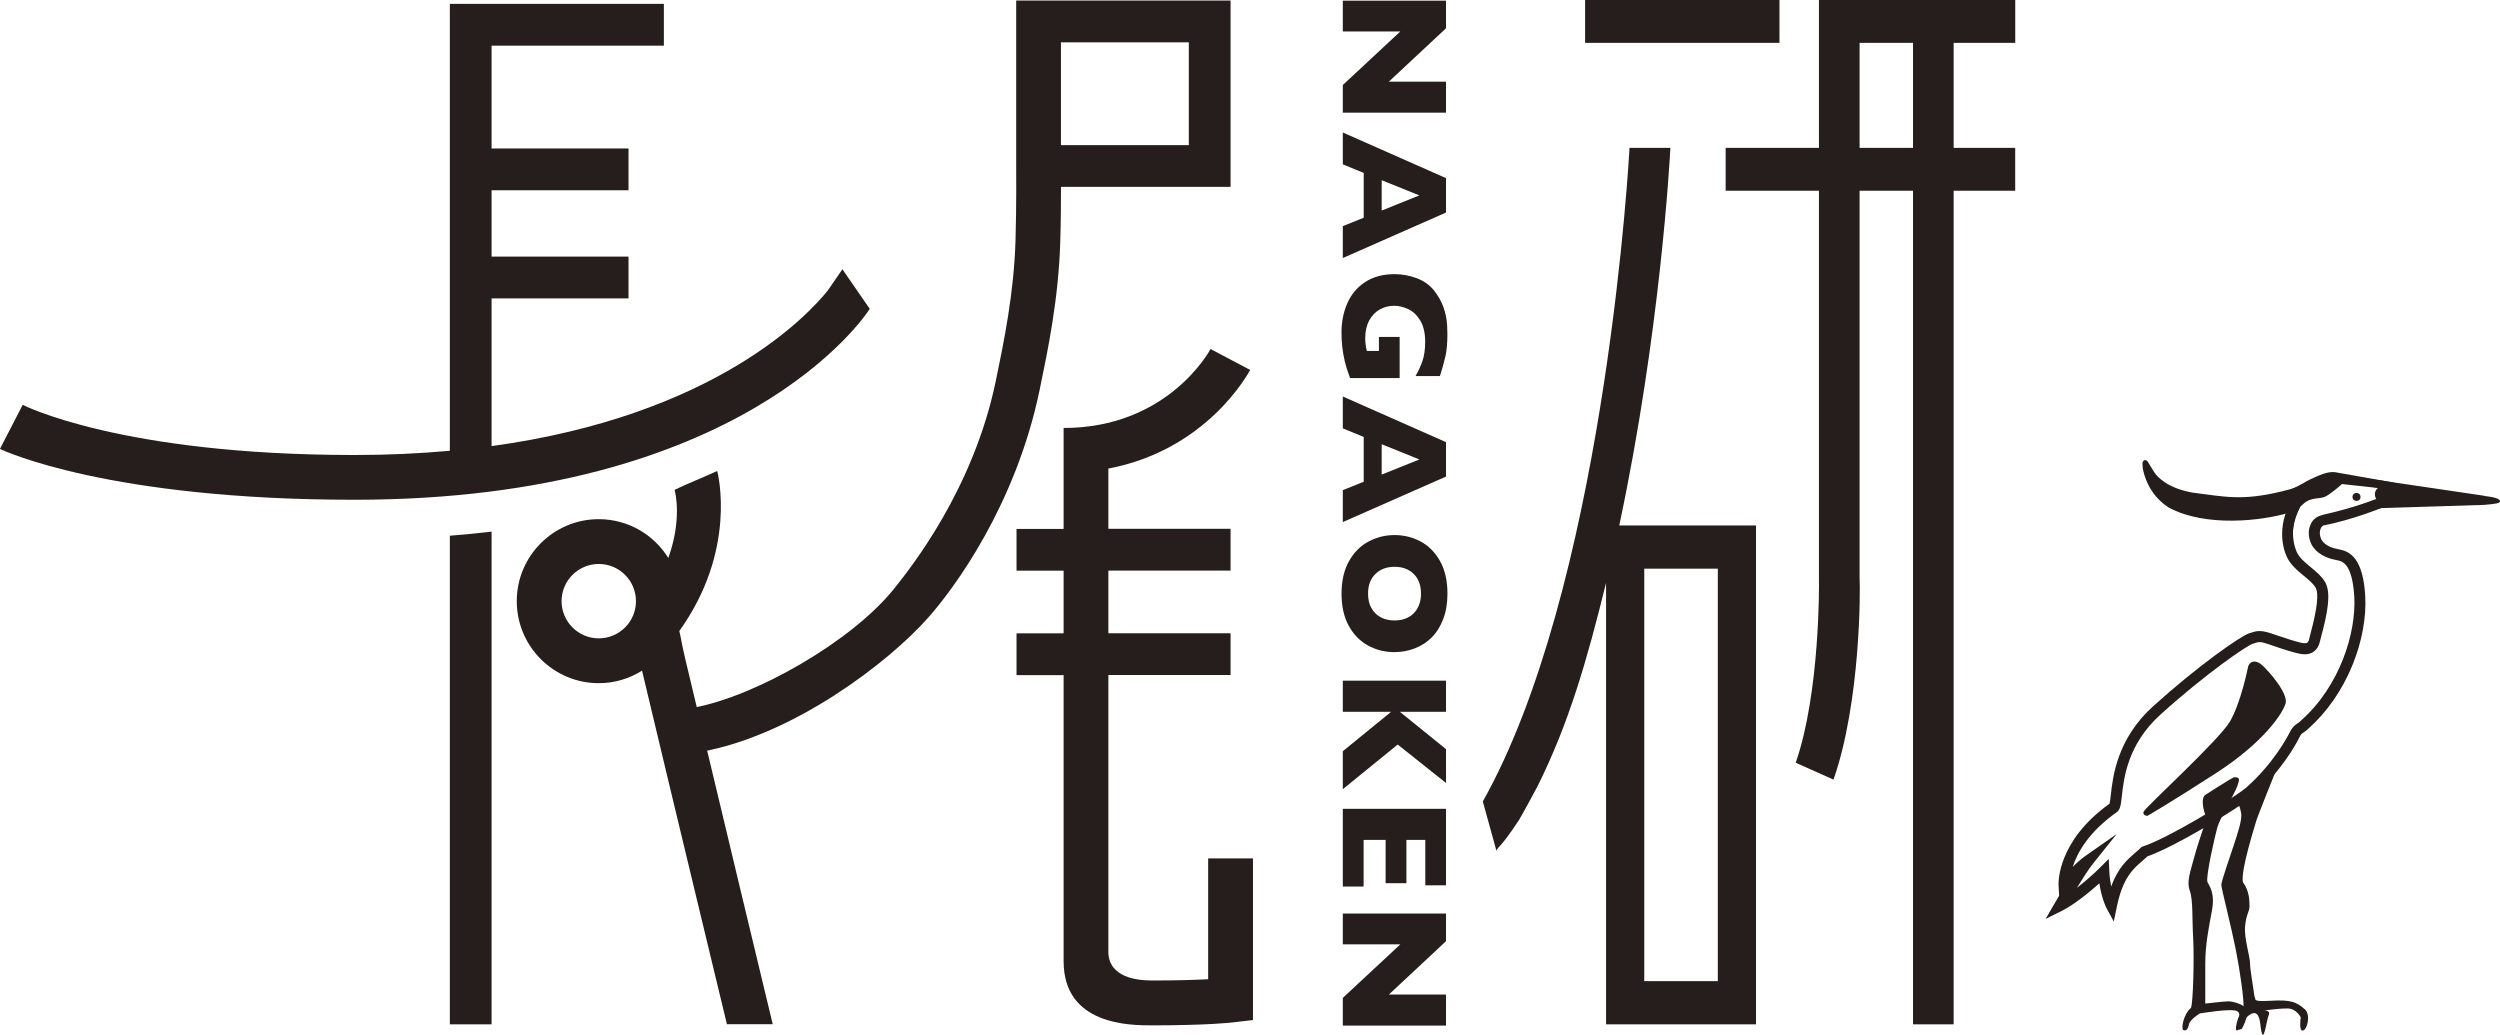 <?xml version="1.0" encoding="UTF-8"?><svg id="_レイヤー_2" xmlns="http://www.w3.org/2000/svg" viewBox="0 0 449.67 186.13"><defs><style>.cls-1{fill:#251d1b;}.cls-2{fill:#251e1c;}</style></defs><g id="_レイヤー_2-2"><path class="cls-2" d="M190.71,43.42c.11-3.63.13-7.3.13-9.81h30.5V.1h-30.51s-8.05,0-8.05,0v30.4c0,.06.06,6.55-.12,12.69-.28,9.58-2.1,18.32-3.55,25.34-4.03,19.41-15.14,33.42-18.3,37.37-7.6,9.48-24.92,19.35-36.04,21.39l1.45,7.92c16.62-3.05,33.61-16.07,40.72-24.1,4.71-5.31,15.75-20.24,20.05-40.94,1.52-7.33,3.42-16.46,3.72-26.74ZM190.83,7.61h23v18.49h-23V7.61Z"/><path class="cls-2" d="M217.31,154.38v21.75c-2.23.12-5.54.23-10.07.23-6.97,0-7.88-3.35-7.88-5.06v-49.89h21.98v-7.51h-21.98v-11.27h21.98v-7.51h-21.98v-10.84c17.73-3.36,25.15-17.08,25.5-17.74l-7.12-3.76c-.31.58-7.86,14.2-26.43,14.2v18.16h-8.47v7.51h8.47v11.27h-8.47v7.51h8.47v51.47c0,11.53,11.99,11.53,15.93,11.53,9.99,0,14.4-.51,14.58-.54l3.55-.42v-29.07h-8.06Z"/><rect class="cls-2" x="285.11" width="34.96" height="7.71"/><path class="cls-2" d="M300.45,26.6h-7.35c-.04.78-4.01,73.88-24.55,114.12-.6,1.18-1.22,2.33-1.84,3.44l2.44,8.83c.54-.95.72-.47,4.02-5.42.37-.55,3.11-5.59,3.4-6.18,5.65-11.37,8.86-22.55,12.31-36.55v79.4h26.97v-89.72h-24.6c7.37-34.61,9.09-65.76,9.2-67.92ZM295.75,102.29h13.23v74.19h-13.23v-74.19Z"/><path class="cls-2" d="M334.49,7.71h27.99V0h-35.31v26.6h-16.78v7.71h16.78v70.13c.03.2.22,20.15-4.18,32.75l6.8,3.04c4.85-13.89,4.84-34.06,4.69-36.27V34.31h9.61v149.93h7.31V34.31h11.07v-7.71h-11.07V7.71h-7.31v18.89h-9.61V7.71Z"/><path class="cls-2" d="M122.55,115.18c-.12-.62-.23-1.14-.36-1.69,10.38-14.46,6.98-28.19,6.81-28.78,0,0-1.92.89-4.07,1.79-2.15.9-3.6,1.62-3.6,1.62.18.57,1.33,5.42-1.12,12.24-2.6-4.18-7.23-6.98-12.51-6.98-8.13,0-14.75,6.61-14.75,14.75s6.61,14.75,14.75,14.75c2.86,0,5.52-.83,7.78-2.25,0,.02.01.04.02.07,5.57,23.44,15.25,63.52,15.25,63.52h8.24s-10.09-41.95-15.66-65.38c-.42-1.79-.63-2.83-.79-3.65ZM107.7,114.82c-3.69,0-6.69-3-6.69-6.69s3-6.69,6.69-6.69,6.69,3,6.69,6.69-3,6.69-6.69,6.69Z"/><path class="cls-2" d="M156.48,55.61l-4.96-7.18-2.6,3.78h0c-3.5,4.39-20.22,22.51-60.5,28.03v-26.57h24.63v-7.51h-24.63v-11.94h24.63v-7.51h-24.63V8.21h30.99V.7h-38.5v80.38c-5.31.48-10.96.76-17.03.76h-.13c-41.98,0-59.5-8.94-59.67-9.02l-4.09,7.93c.78.37,19.64,9.14,63.75,9.14h.14c69.62-.03,91.62-32.87,92.52-34.27l-.09-.06.15.04Z"/><path class="cls-2" d="M80.91,184.24h7.51v-88.62c-2.43.29-4.93.54-7.51.74v87.88Z"/><path class="cls-2" d="M241.53,20.27v-4.98l10.34-9.63h-10.34V.12h18.56v4.97l-10.28,9.6h10.28v5.58h-18.56Z"/><path class="cls-2" d="M241.53,46.4v-5.73l3.76-1.51v-8.06l-3.76-1.54v-5.73l18.56,8.21v6.19l-18.56,8.18ZM248.52,37.87l6.78-2.72-6.78-2.74v5.46Z"/><path class="cls-2" d="M242.85,68.01c-.15-.4-.28-.75-.38-1.03-.1-.29-.19-.56-.27-.82s-.18-.64-.31-1.14c-.2-.85-.35-1.69-.45-2.54-.1-.84-.15-1.73-.15-2.67,0-1.88.34-3.62,1.03-5.22.69-1.6,1.75-2.88,3.2-3.84,1.45-.96,3.22-1.44,5.33-1.44,1.36,0,2.69.25,4,.74,1.31.5,2.35,1.25,3.14,2.27.65.84,1.15,1.69,1.49,2.55.34.86.57,1.7.69,2.52.12.82.17,1.73.17,2.72,0,1.63-.12,2.98-.37,4.04-.24,1.06-.57,2.23-.97,3.49h-4.39c.49-.84.9-1.73,1.23-2.66.33-.94.5-2.11.5-3.51,0-1.62-.31-2.91-.92-3.88s-1.34-1.64-2.19-2.02c-.85-.38-1.67-.57-2.46-.57-.94,0-1.8.22-2.59.66-.79.44-1.42,1.1-1.9,1.98-.48.88-.72,1.95-.72,3.2,0,.71.09,1.47.28,2.28h2.18v-2.52h3.73v7.4h-8.92Z"/><path class="cls-2" d="M241.53,93.89v-5.73l3.76-1.51v-8.06l-3.76-1.54v-5.73l18.56,8.21v6.19l-18.56,8.18ZM248.52,85.36l6.78-2.72-6.78-2.74v5.46Z"/><path class="cls-2" d="M250.83,117.3c-1.73,0-3.33-.4-4.78-1.2-1.46-.8-2.61-1.99-3.47-3.57-.86-1.58-1.28-3.5-1.28-5.77s.45-4.24,1.34-5.82c.89-1.59,2.07-2.77,3.52-3.54,1.46-.77,3.01-1.16,4.67-1.16s3.23.38,4.68,1.15,2.62,1.95,3.51,3.54c.89,1.59,1.33,3.54,1.33,5.83,0,1.71-.25,3.24-.76,4.58-.51,1.34-1.2,2.45-2.07,3.31-.87.87-1.88,1.52-3.04,1.97-1.16.45-2.37.67-3.65.67ZM250.83,111.6c.7,0,1.33-.1,1.91-.31.57-.21,1.07-.52,1.5-.93.42-.42.75-.92.99-1.52.24-.6.36-1.29.36-2.07,0-1.5-.44-2.68-1.31-3.54-.88-.86-2.02-1.28-3.44-1.28s-2.57.43-3.45,1.29c-.88.86-1.32,2.04-1.32,3.53,0,1.03.2,1.9.61,2.62.41.72.97,1.27,1.69,1.65.72.38,1.54.56,2.47.56Z"/><path class="cls-2" d="M241.53,141.95v-6.83l8.69-7.09h-8.69v-5.6h18.56v5.6h-8.3l8.3,6.72v6.08l-8.69-6.91-9.87,8.03Z"/><path class="cls-2" d="M241.53,159.47v-13.99h18.56v13.76h-3.72v-8.17h-3.4v7.79h-3.74v-7.79h-3.96v8.39h-3.74Z"/><path class="cls-2" d="M241.53,184.47v-4.98l10.34-9.63h-10.34v-5.54h18.56v4.97l-10.28,9.6h10.28v5.58h-18.56Z"/><path class="cls-1" d="M446.89,89.18l-26.8-3.96s0,0-.01,0c-1.27-.16-2.76.54-4.48,1.36-.77.36-1.57.74-2.38,1.05-8.26,2.41-11.68,1.94-16.84,1.24-.66-.09-1.34-.18-2.06-.27-4.4-.8-6.22-2.75-6.78-3.58-.4-.6-1.1-1.78-1.18-1.91-.41-.67-1.01-.27-1,.23,0,.1,0,.29.04.79.18,1.13,1.03,4.79,4.64,7.13.02.01.03.02.05.03,6.66,3.6,16.78,2.37,21.47.98-.92,2.54-.92,5.29.05,7.61.62,1.48,1.85,2.5,3.04,3.48.87.72,1.7,1.39,2.17,2.19,1.01,1.58-.4,6.8-.86,8.52-.11.42-.19.72-.23.9-.17.85-.58,1.15-1.4,1.04-1.11-.16-3.22-.87-4.92-1.45-.32-.11-.63-.21-.92-.31-1.84-.61-2.44-.46-3.64-.06l-.18.06c-1.28.43-8.64,5.38-17.12,13.05-6.4,5.79-7.15,12.52-7.5,15.75-.08.7-.16,1.49-.27,1.74-9.43,6.68-9.15,14.12-9.13,14.43.02.29.21.54.48.62.16.05.32.04.47-.02-.89,1.48-1.59,2.67-1.65,2.78-.15.27-.12.6.09.82.21.22.54.28.82.15,2.03-1.01,4.91-3.28,7.06-5.27.37,3.15,1.31,4.89,1.35,4.98.12.23.36.36.61.36.03,0,.07,0,.1,0,.29-.04.52-.26.58-.55,1.1-5.33,3.01-6.97,4.7-8.42.33-.28.65-.56.95-.84,4.97-1.72,15.95-8.41,18.92-10.78,0,0,.02-.01.03-.02,5.03-4.43,7.63-9.18,8.3-10.53.29-.59.48-.71.81-.93.22-.15.5-.33.84-.66,7.5-6.65,10.52-16.88,10.14-23.57-.41-7.41-3.21-7.94-4.41-8.16l-.12-.02c-.79-.16-2.43-.49-3.3-1.84-.79-1.6-.19-2.31.29-2.89.03-.04.06-.07.09-.11,4.83-.92,9.44-2.72,10.27-2.92l18.82-.59c2.18-.2,2.76-.29,2.78-.66.02-.36-.79-.73-2.78-.93ZM427.57,90.06c-.77.29-5.05,2-9.86,2.89-.18.03-.77.15-.88.31-.04.06-.11.15-.19.24-.54.65-1.66,2-.45,4.43l.03.05c1.18,1.89,3.31,2.32,4.23,2.5l.13.03c.88.17,2.93.55,3.28,6.88.35,6.37-2.53,16.12-9.69,22.47-.01,0-.02.02-.03.03-.24.24-.43.37-.64.5-.4.27-.82.54-1.28,1.46-.46.92-3.01,5.74-7.96,10.1-2.97,2.37-14.04,9.06-18.63,10.59-.1.03-.19.09-.27.17-.3.3-.63.58-.99.89-1.52,1.3-3.35,2.87-4.6,6.96-.25-.95-.49-2.23-.57-3.79-.01-.2-.09-.39-.24-.52-.29-.25-.7-.21-.95.03-1.44,1.44-3.53,3.23-5.4,4.55,1.16-1.92,2.73-4.45,3.63-5.59.19-.25.23-.59.05-.85-.14-.2-.36-.3-.57-.3-.14,0-.28.04-.4.13-1.03.72-2.13,1.82-2.99,2.75.6-2.56,2.49-7.02,8.36-11.14.03-.02.06-.05.09-.08.43-.43.51-1.19.66-2.57.36-3.3,1.04-9.43,7.05-14.87,8.29-7.5,15.6-12.42,16.63-12.76l.18-.06c.98-.33,1.28-.43,2.76.06.28.09.59.2.91.31,1.75.59,3.93,1.33,5.17,1.51,1.57.22,2.65-.56,2.96-2.14.03-.13.11-.45.21-.81,1-3.72,1.87-7.78.7-9.61-.59-.99-1.55-1.77-2.47-2.53-1.06-.87-2.16-1.77-2.64-2.94-1.01-2.42-.52-5.61.85-8.17.07-.13,0,0,.37-.37.02-.02.04-.03.06-.05,1.36-1.37,2.95-.97,3.94-1.37.94-.38,2.98-2.18,2.98-2.18,0,0,.4-.4.26-.39l6.41.92c-.28.21-.61.59-.61,1.16,0,.45.21.87.43,1.18Z"/><path class="cls-1" d="M409.37,138.61s-3.37,8.34-3.57,9.13-2.78,8.73-2.38,10.92c1.19,1.59,1.19,3.37,1.19,4.37s-.6,1.39-.79,3.57c-.2,2.18.89,5.46.89,6.65s.6,4.37.79,5.96c.4.6-.6.99,2.98.79,3.57-.2,4.57.2,6.15,1.59.99.99.4,3.57-.4,3.77-.79.2-.4-2.38-.4-2.38,0,0-.79-1.59-2.38-1.59-1.99,0-4.37.4-4.37.4,0,0,1.39-.2.99.79s-.79,4.37-1.19,3.37c-.4-.99-.2-2.98-.99-3.57s-1.79.6-2.58,1.39c-.79.79-.6,1.59-.99,1.59s0-2.38,1.19-3.97c.2-1.19-.6-6.75-1.39-10.72-.79-3.97-2.58-10.92-2.58-11.51s1.39-4.57,2.18-6.95c.79-2.38,1.59-4.76,1.39-5.96-.2-1.19-.58-1.82-.58-1.82,0,0,5.15-4.53,6.83-5.82Z"/><path class="cls-1" d="M396.66,142.98s3.97-2.58,5.16-3.18c1.19,0,.99.4.6,1.59-.4,1.19-3.18,5.96-3.57,7.35-.4,1.39-2.18,9.13-1.79,9.93s1.39,1.99.79,5.16c-.6,3.18-1.19,6.15-1.19,9.53v7.15s3.37-.4,4.17-.4,3.57.6,3.37,2.18-.99,2.78-.99,2.78c0,0-.99.4-.99,0s1.19-2.58.2-3.18-6.75.4-6.75.4c0,0-1.99,1.19-1.99,2.18-.2.79-.6.99-.99.79s0-2.78,1.39-3.97c.4-.79.6-9.13.4-12.51-.2-3.37,0-6.95-.6-8.54s0-3.18.99-6.75c.99-3.57,2.18-5.96,1.79-6.95s-.79-2.98,0-3.57Z"/><path class="cls-1" d="M404.31,120.12c.18-1.07,1.25-1.61,2.5-.54,1.25,1.07,4.83,5.18,4.29,6.97-.54,1.79-3.93,6.97-12.51,12.51-8.58,5.54-12.33,7.68-12.33,7.68,0,0-.89,0-.71-.71s13.58-12.87,15.55-16.26,3.22-9.65,3.22-9.65Z"/><circle class="cls-1" cx="423.86" cy="89.38" r=".72"/><path class="cls-1" d="M413.69,89.21l-1.55-1.22c2.18-.99,2.45-1.32,3.22-1.68,1.77-.83,3.29-1.55,4.64-1.38l10.6,1.88-.79,1.19-10.07-1.1c-.76-.1-2.17.57-3.53,1.21-.81.38-1.64.78-2.52,1.11Z"/><path class="cls-1" d="M380.22,165.78l-1.3-2.38c-.04-.08-.89-1.66-1.31-4.52-2.11,1.9-4.79,3.97-6.71,4.93l-2.97,1.48,1.67-2.87c.04-.07.33-.57.77-1.3l-.1-1.92c-.02-.32-.31-7.88,9.17-14.64.08-.28.16-.97.23-1.58.36-3.27,1.11-10.07,7.6-15.94,8-7.24,15.7-12.6,17.23-13.11l.18-.06c1.23-.41,1.9-.58,3.83.06.28.09.59.2.92.31,1.6.54,3.78,1.28,4.86,1.44.59.08.91-.02,1.07-.8.04-.19.12-.48.23-.92,1.22-4.52,1.52-7.31.89-8.28v-.02c-.46-.74-1.26-1.4-2.11-2.1-1.16-.96-2.48-2.04-3.13-3.59-1.2-2.88-.96-6.39.64-9.38l1.67.76c-1.32,2.48-1.45,5.52-.47,7.86.46,1.09,1.48,1.93,2.56,2.82.94.77,1.91,1.57,2.53,2.6,1.23,1.95.41,5.88-.66,9.85-.1.36-.18.67-.2.79-.35,1.73-1.58,2.62-3.3,2.38-1.26-.18-3.46-.92-5.22-1.52-.32-.11-.63-.21-.91-.31-1.38-.46-1.61-.38-2.57-.06l-.18.06c-1.01.34-8.27,5.23-16.52,12.7-5.93,5.36-6.6,11.43-6.96,14.68-.16,1.45-.25,2.25-.75,2.75l-.06.06-.07.05c-5.09,3.57-7.14,7.32-7.96,9.88.71-.72,1.51-1.45,2.26-1.97l5.66-3.96-4.32,5.4c-.7.88-1.83,2.63-2.84,4.28,1.5-1.16,3.02-2.49,4.14-3.62l1.58-1.58.11,2.23c.05,1.05.18,1.96.33,2.73,1.25-3.43,2.94-4.87,4.35-6.09.35-.3.68-.58.97-.87l.17-.17.22-.07c4.57-1.52,15.57-8.17,18.53-10.54,4.91-4.33,7.43-9.09,7.89-10.01.46-.92.88-1.25,1.38-1.58.2-.13.37-.24.59-.47l.04-.04c7.09-6.28,9.94-15.93,9.59-22.23-.34-6.09-2.23-6.45-3.04-6.6l-.13-.03c-.95-.19-3.17-.63-4.42-2.63l-.05-.08c-1.3-2.6.09-4.31.29-4.51.08-.08.4-.4.79-.6s1.19-.4,1.19-.4c5.36-1.19,9.32-2.79,9.37-2.81l.95,1.62c-.21.08-5.32,2.17-10.56,3.19,0,0-.01.02-.02.03-.33.16-.95,1.14-.26,2.55.7,1.09,1.9,1.46,3.1,1.7l.11.02c1.97.37,4.28,1.67,4.65,8.44.21,3.8-.6,8.17-2.28,12.31-1.84,4.53-4.59,8.5-7.96,11.49-.35.35-.64.54-.87.69-.32.21-.45.3-.7.81-.68,1.36-3.3,6.16-8.37,10.62l-.04.03c-2.97,2.37-13.92,9.05-18.95,10.81-.29.28-.59.54-.91.81-1.65,1.42-3.53,3.02-4.6,8.25l-.55,2.65Z"/></g></svg>